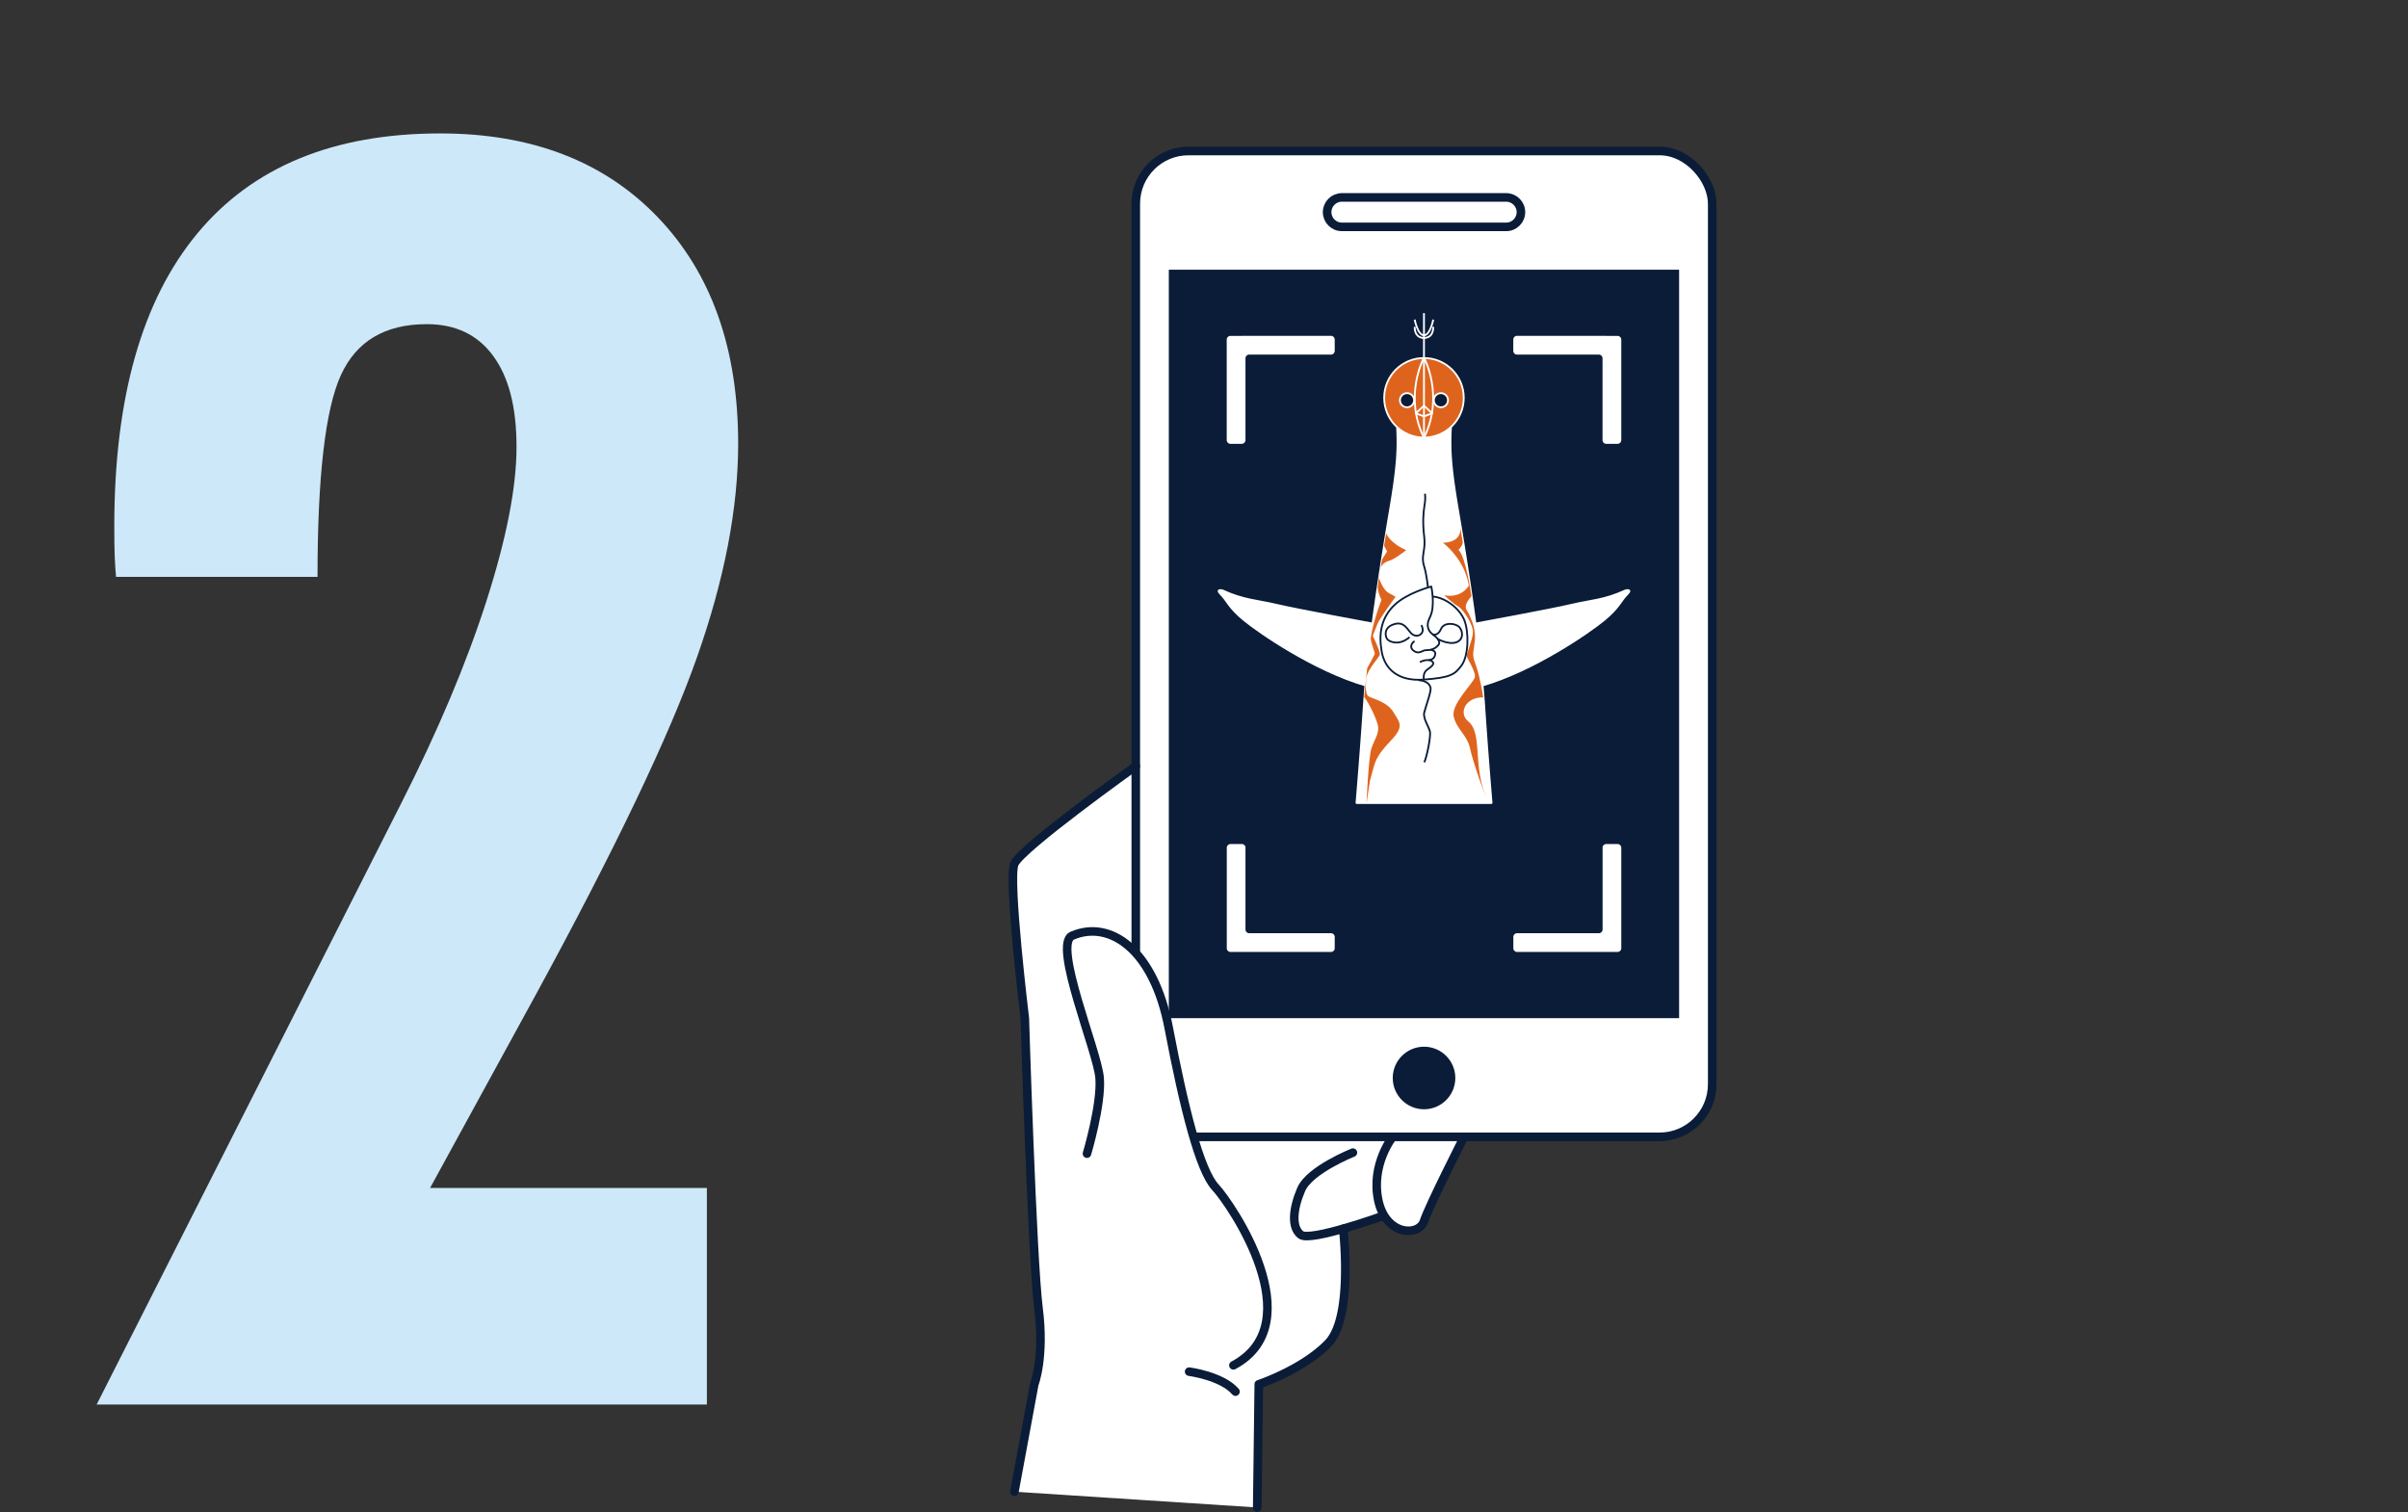<svg id="_レイヤー_2" data-name="レイヤー 2" xmlns="http://www.w3.org/2000/svg" width="371" height="233" viewBox="0 0 371 233"><rect x="0" y="0" width="371" height="233" fill="#333333" stroke="none"/><defs><style>.cls-2,.cls-3,.cls-4,.cls-5{stroke-linejoin:round}.cls-2,.cls-3,.cls-5{stroke-width:.28px}.cls-2,.cls-3{stroke:#fff}.cls-11,.cls-2{fill:#0a1c38}.cls-3,.cls-4,.cls-5{fill:none}.cls-4,.cls-5{stroke:#0a1c38}.cls-4{stroke-linecap:round;stroke-width:1.32px}.cls-13{fill:#fff}</style></defs><g id="AR"><g id="step2"><rect width="371" height="233" opacity=".9" fill="none"/><path d="M14.89 216.43l46.82-92.44c5.74-11.3 10.15-21.76 13.24-31.39 3.08-9.62 4.63-17.52 4.63-23.71s-1.2-10.77-3.59-14.04c-2.39-3.27-5.8-4.9-10.24-4.9-6.44 0-10.85 2.63-13.24 7.88-2.39 5.25-3.59 15.61-3.59 31.06H17.88c-.09-.88-.15-1.87-.2-2.98-.05-1.1-.07-2.72-.07-4.83 0-19.78 4.26-34.81 12.78-45.09 8.52-10.28 21-15.43 37.43-15.43 14.09 0 25.26 4.3 33.52 12.91 8.26 8.61 12.39 20.24 12.39 34.9 0 9.98-2.13 20.99-6.39 33.04s-12.52 29.33-24.78 51.85l-16.3 29.8h42.65v33.37H14.89z" fill="#cde8f9"/><path class="cls-13" d="M174.99 118.05s-17.74 12.66-18.72 15.09c-.97 2.43 1.62 23.74 1.62 23.74s1.14 37.06 2.11 44.69c.97 7.63-.65 11.74-.65 11.74l-3.06 16.55 37.39 2.43.24-18.99s6.82-2.27 10.71-6.33c3.89-4.06 2.3-17.64 2.3-17.64l6.34-2.22c1.75 3.69 5.42 3.16 6.12 1.03.81-2.43 6.17-12.98 6.17-12.98h-50.58v-57.12z"/><rect x="180.08" y="41.56" width="78.62" height="115.33" stroke-width="2.76" stroke-linecap="round" stroke="#0a1c38" fill="none" stroke-linejoin="round"/><g><rect class="cls-13" x="174.99" y="23.27" width="88.81" height="151.91" rx="8.11" ry="8.11"/><rect class="cls-4" x="174.99" y="23.27" width="88.81" height="151.91" rx="8.11" ry="8.11"/></g><rect class="cls-11" x="180.08" y="41.56" width="78.62" height="115.33"/><circle class="cls-11" cx="219.4" cy="166.11" r="4.82"/><path class="cls-4" d="M234.33 32.69c0 1.25-1.02 2.27-2.27 2.27h-25.32c-1.25 0-2.27-1.02-2.27-2.27s1.02-2.27 2.27-2.27h25.32c1.25 0 2.27 1.02 2.27 2.27z"/><path d="M167.47 177.77s2.27-7.58 1.95-11.66-7.3-20.61-4.22-21.93c5.81-2.49 12.57 2.11 14.88 14.28 2.32 12.17 4.75 21.91 7.19 24.5 2.43 2.6 14.93 20.93 2.76 27.43" fill="#fff" stroke-width="1.32" stroke-linecap="round" stroke="#0a1c38" stroke-linejoin="round"/><path class="cls-4" d="M174.99 118.05s-17.74 12.66-18.72 15.09c-.97 2.43 1.62 23.74 1.62 23.74s1.14 37.06 2.11 44.69c.97 7.63-.65 11.74-.65 11.74l-3.06 16.55m69.28-54.68s-5.37 10.55-6.17 12.98c-.81 2.43-5.92 2.27-7.06-3.25-1.14-5.52 2.24-9.74 2.24-9.74"/><path class="cls-4" d="M213.02 187.38s-11.15 4.02-12.61 2.89c-1.46-1.14-1.24-3.95.06-6.98s7.97-5.68 7.97-5.68"/><path class="cls-11" d="M193.69 232.96a.66.66 0 01-.65-.67l.24-18.99c0-.28.18-.53.45-.62.07-.02 6.71-2.27 10.44-6.16 3.64-3.79 2.13-16.97 2.12-17.1-.04-.36.22-.69.58-.73.38-.05.69.22.73.58.07.57 1.59 13.94-2.47 18.17-3.43 3.57-8.93 5.76-10.53 6.34l-.23 18.53c0 .36-.3.65-.66.65z"/><path class="cls-4" d="M183.21 211.36s5.03.65 7.14 3.08"/><path class="cls-13" d="M191.32 51.75h13.74c.32 0 .58.26.58.58v1.73c0 .32-.26.58-.58.58h-12.59a.58.58 0 00-.58.58v12.59c0 .32-.26.58-.58.58h-1.73a.58.58 0 01-.58-.58V52.34c0-.32.26-.58.58-.58h1.73zm56.15 0h-13.74a.58.58 0 00-.58.58v1.73c0 .32.26.58.58.58h12.59c.32 0 .58.26.58.58v12.59c0 .32.26.58.58.58h1.73c.32 0 .58-.26.58-.58V52.34a.58.58 0 00-.58-.58h-1.73zm-.57 78.89c0-.32.26-.58.58-.58h1.73c.32 0 .58.26.58.58v15.47c0 .32-.26.58-.58.58h-15.47a.58.58 0 01-.58-.58v-1.73c0-.32.26-.58.58-.58h12.59c.32 0 .58-.26.58-.58v-12.59zm-55 0a.58.58 0 00-.58-.58h-1.73a.58.58 0 00-.58.58v15.47c0 .32.26.58.58.58h15.47c.32 0 .58-.26.58-.58v-1.73a.58.58 0 00-.58-.58h-12.59a.58.58 0 01-.58-.58v-12.59z"/><path d="M227.35 96.08s11.7-2.15 14.72-2.87c3.02-.72 5.09-.72 8.36-2.23 0 0 1.19-.32.24.64-.96.96-1.19 1.99-3.5 3.9s-10.82 7.8-18.78 10.11m-16.95-9.55s-11.7-2.15-14.72-2.87c-3.02-.72-5.09-.72-8.36-2.23 0 0-1.19-.32-.24.64s1.19 1.99 3.5 3.9 10.82 7.8 18.78 10.11" fill="#fff" stroke="#fff" stroke-width=".28" stroke-linejoin="round"/><path d="M228.55 107.94c-.56-8.36-2.63-21.41-3.98-29.37-1.14-6.69-1.26-9.34-1.08-12.66h-.06c-1.08.94-2.49 1.51-4.03 1.51s-2.88-.54-3.94-1.44h-.15c.17 3.29.04 5.94-1.09 12.58-1.35 7.96-3.42 21.01-3.98 29.37a986.8 986.8 0 01-1.19 15.76h20.7s-.64-7.4-1.19-15.76z" stroke-width=".39" fill="#fff" stroke="#fff" stroke-linejoin="round"/><circle cx="219.39" cy="61.3" r="6.13" fill="#de641e" stroke="#fff" stroke-width=".28" stroke-linejoin="round"/><line class="cls-3" x1="219.39" y1="48.25" x2="219.39" y2="67.35"/><path class="cls-3" d="M219.42 52.07s-1.46.16-1.46-1.7m0-1.12s.46 2.44 1.46 2.42m-.06.4s1.46.16 1.46-1.7m0-1.12s-.46 2.44-1.46 2.42m0 3.5s-3.14 5.8.02 12.28m.04-12.28s3.14 5.8-.02 12.28"/><circle class="cls-2" cx="216.78" cy="61.67" r="1.09"/><circle class="cls-2" cx="222" cy="61.67" r="1.09"/><polyline class="cls-3" points="219.35 64.15 218.13 63.69 219.41 62.5"/><polyline class="cls-3" points="219.43 64.15 220.65 63.69 219.38 62.5"/><path d="M224.93 81.03s.71 2.48-2.61 2.61c0 0 3.32 2.43 3.98 6.59 0 0-1.02 1.99-3.8 1.5 0 0 1.46 1.33 2.17 1.72.71.4 2.39 2.83 2.26 4.11-.13 1.28-1.02 3.14-.93 3.58s1.37 2.34 1.24 3.18c-.13.84-3.71 4.16-3.27 6.1.44 1.95 2.08 2.83 2.52 4.91.44 2.08 2.34 7.43 2.52 7.52 0 0-.8-1.5-1.15-4.47-.35-2.96-.09-5.97-1.64-7.21s-.49-3.76 2.3-3.71c0 0-.44-2.96-1.06-4.73-.62-1.77-.57-1.64-.27-3.67.31-2.03-.53-3.63-.84-4.38s-1.15-1.02.35-2.83c0 0-.84-6.06-1.99-7.12 0 0 .66-.66.66-1.19m-11.8-1.39s.41 1.44 3.08 2.62c0 0-1.8 1.44-2.62 1.64s-1.34.87-1.39 1.29-.15 1.44-.15 1.44.57 1.75 1.44 2.21 1.08.62 1.08.62-2.36 3.19-2.78 4.16c-.41.98-.72 1.85-.72 1.85s1.18 2.42 1.08 2.88-1.8 2.16-2.06 3.5c0 0-.36 2.52.31 2.93.67.41 2.88.82 3.86 2.47.98 1.64 1.7 2.16-.46 4.42s-2.36 3.14-2.78 4.68l-.41 1.54-.51 3.39s.31-7.25.77-8.53c.46-1.29 1.08-2.11 1.03-3.14-.05-1.03-1.44-3.8-2.16-4.73l.46-4.42s1.18-2.11 1.18-2.26-.57-1.7-.62-2.16.46-2.98 1.64-6.12c0 0-.52-1-.57-1.8v-.21c.05-.82.67-4.22.67-4.22l.77-1.23-.46-.87" fill="#de641e"/><path class="cls-5" d="M217.94 98.8c-.46.26-.87 1.03-.05 1.54s1.23-.15 1.8-.15 1.34-.1 1.9-.77-.57-1.44-.82-1.64-1.34-.98-.46-2.67c.87-1.7.21-4.73.21-4.73s-3.75.98-5.71 2.88c-1.95 1.9-2.42 4.27-1.95 7.04.46 2.78 2.52 4.73 6.53 4.42 4.01-.31 4.73-.72 5.81-2.21 1.08-1.49 1.13-5.14.41-6.94-.72-1.8-2.83-3.44-4.83-3.65"/><path class="cls-5" d="M219.38 104.71s-.21-.98.46-1.49 1.54-.98.51-1.49c0 0-.82-.15-1.59.31"/><path class="cls-5" d="M220.41 100.14s.82.05.72.67-.51.87-1.03.93m.67-3.97s.77.26 1.23-.82c.46-1.08 2-.93 2.67-.46s.98 2-.26 2.47c-1.23.46-2.93-.51-2.93-.51m-2.51-2.12s.31.41.21.93-.82.98-1.54.51c-.72-.46-1.13-2.11-2.83-1.59-1.7.51-1.39 1.9-1.08 2.31.31.41 1.85 1.08 3.44-.31m1.39 6.64s1.59 0 1.85 1.18c.12.56-.77 2.93-.98 3.8s.67 2.11.87 2.88-.51 4.16-.87 4.78m.57-26.94s-.15-1.85-.62-3.39.31-2.31.05-4.42-.15-3.65.05-4.88c.21-1.23.05-1.75.05-1.75"/></g></g></svg>